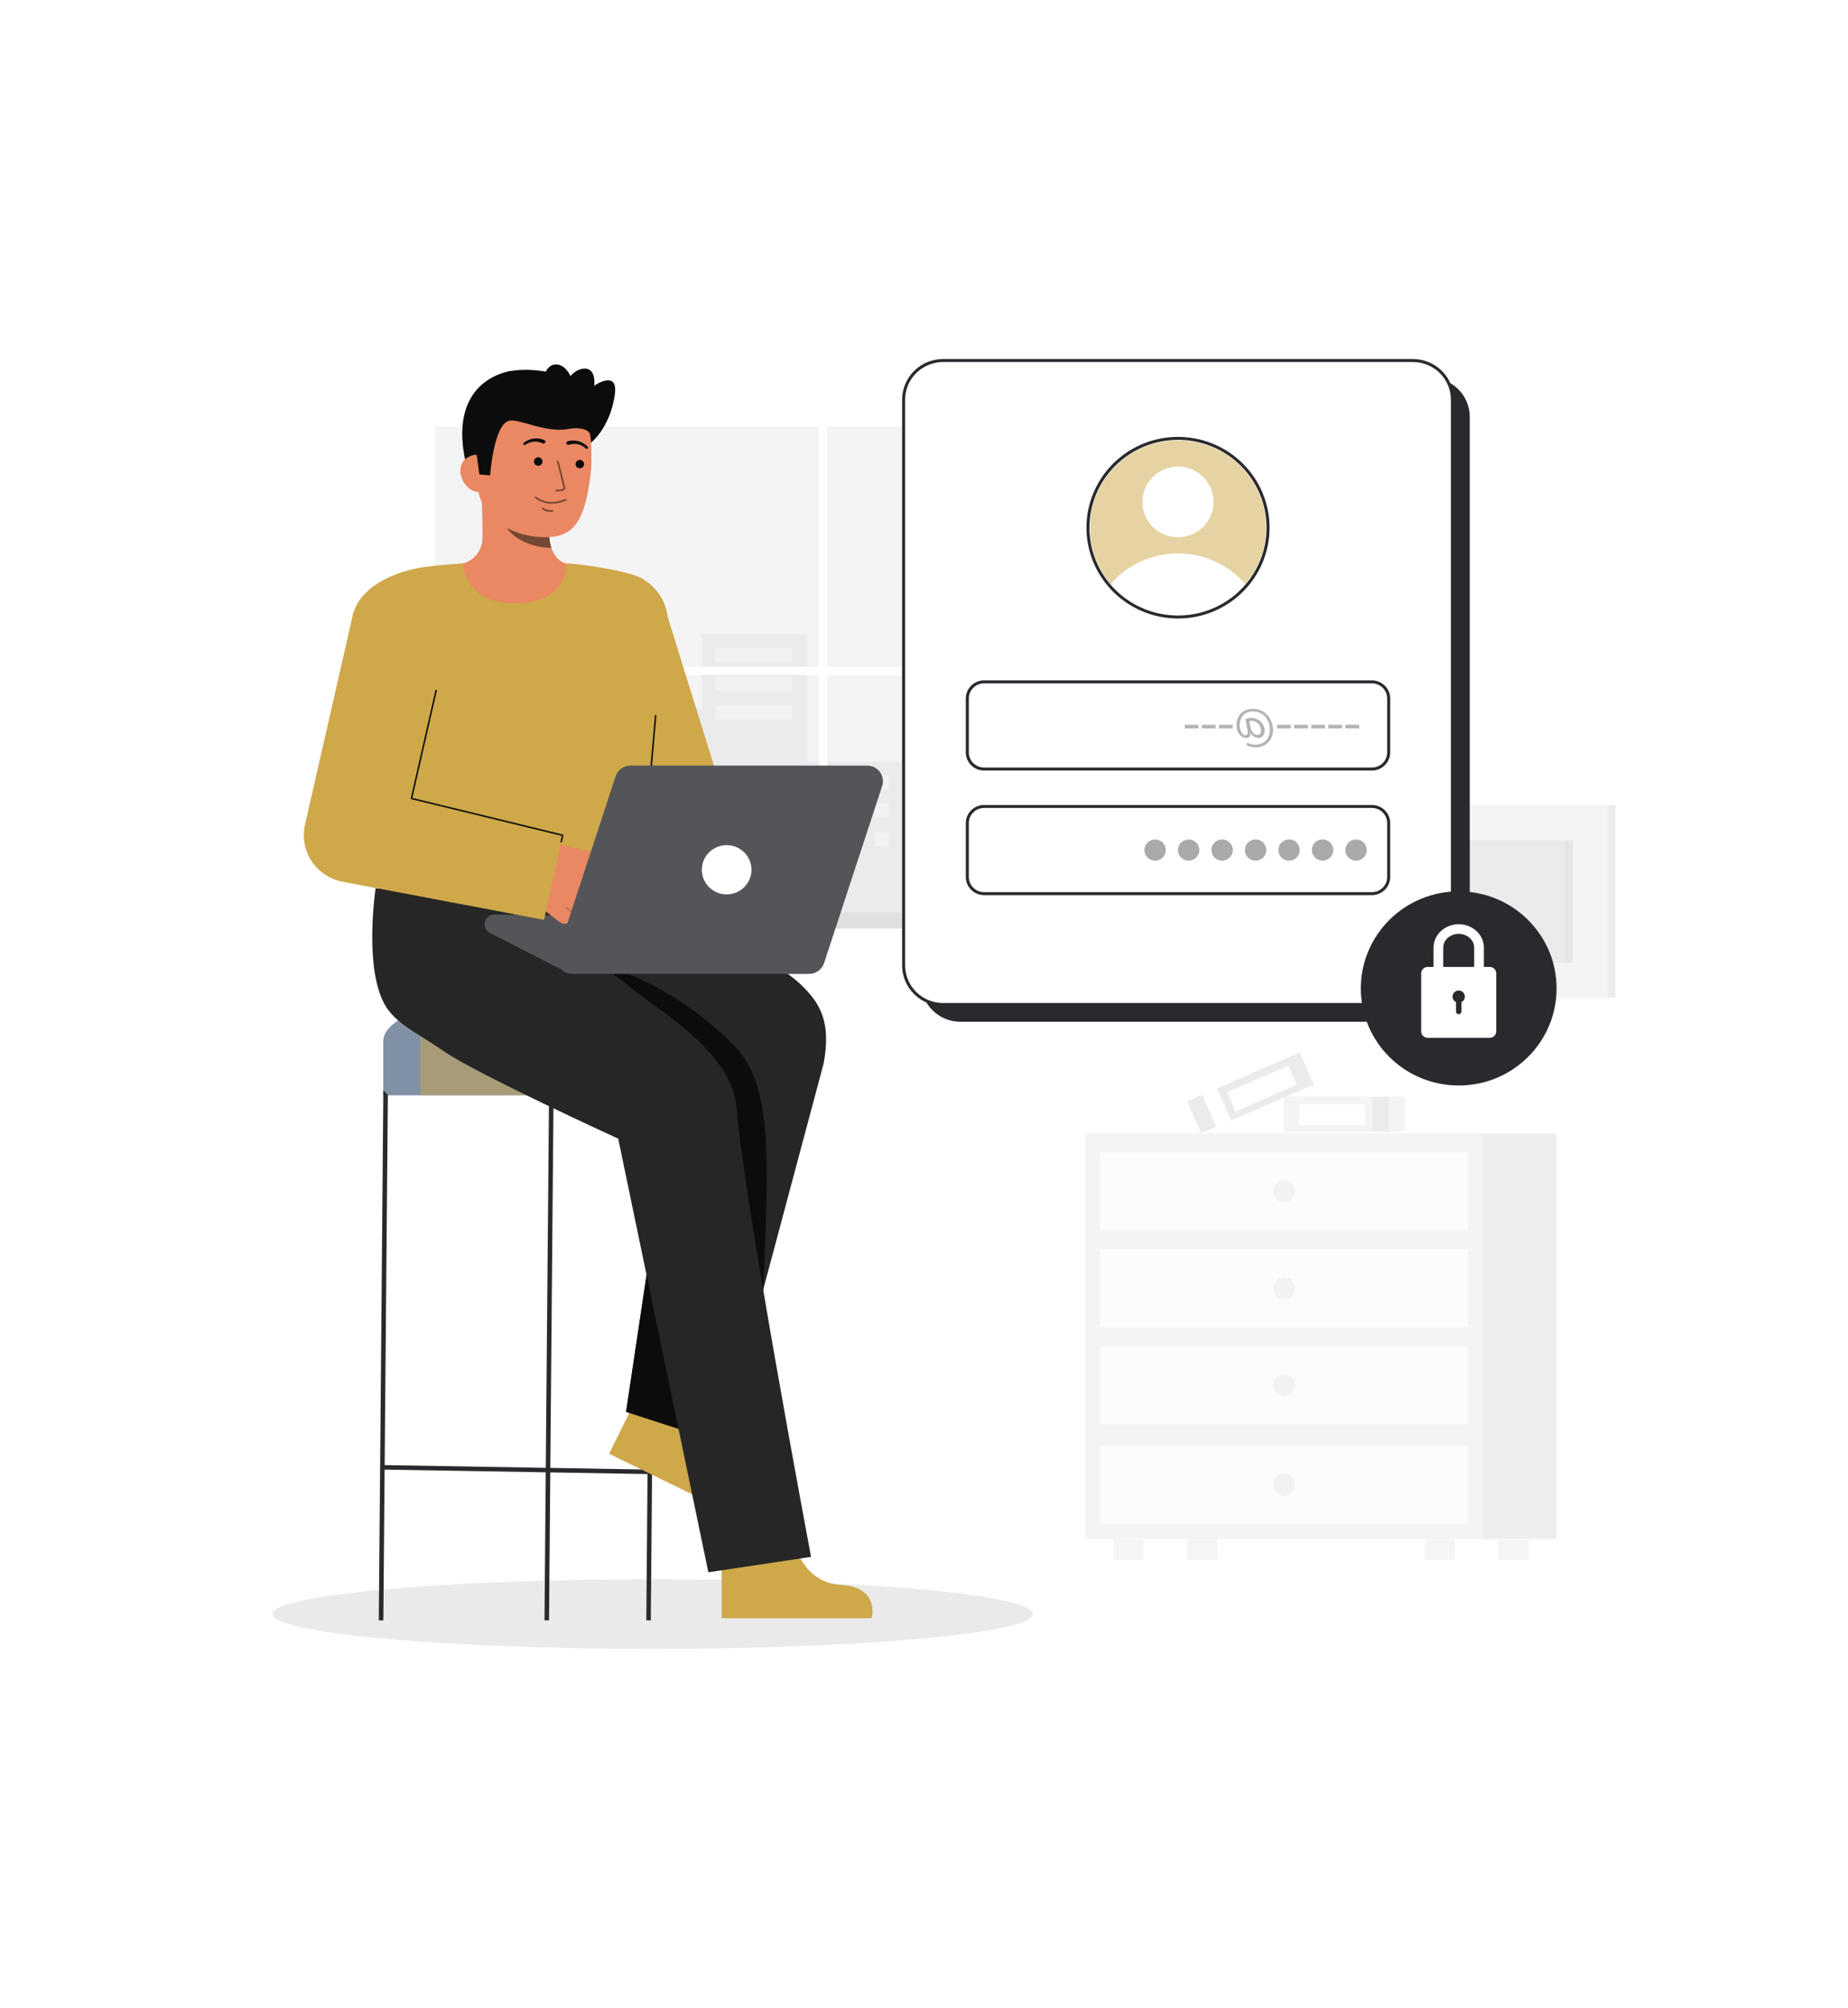 <svg width="278" height="302" viewBox="0 0 278 302" fill="none" xmlns="http://www.w3.org/2000/svg">
<rect width="278" height="302" fill="white"/>
<g clip-path="url(#clip0_19_313)">
<path d="M98.186 248C66.603 248 41 245.657 41 242.767C41 239.877 66.603 237.534 98.186 237.534C129.769 237.534 155.373 239.877 155.373 242.767C155.373 245.657 129.769 248 98.186 248Z" fill="white"/>
<path opacity="0.1" d="M98.186 248C66.603 248 41 245.657 41 242.767C41 239.877 66.603 237.534 98.186 237.534C129.769 237.534 155.373 239.877 155.373 242.767C155.373 245.657 129.769 248 98.186 248Z" fill="#292A2E"/>
<path d="M193.118 164.949H211.346V170.209H193.118V164.949Z" fill="#F4F4F4"/>
<path opacity="0.05" d="M206.51 164.949H208.899V170.209H206.51V164.949Z" fill="#292A2E"/>
<path d="M195.447 166.093H205.379V169.21H195.447V166.093Z" fill="white"/>
<path d="M178.579 165.636L195.516 158.3L197.639 163.12L180.701 170.456L178.579 165.636Z" fill="#F4F4F4"/>
<path opacity="0.05" d="M178.579 165.636L195.516 158.3L197.639 163.12L180.701 170.456L178.579 165.636Z" fill="#292A2E"/>
<path d="M180.853 164.65L183.072 163.689L185.195 168.509L182.976 169.47L180.853 164.65Z" fill="white"/>
<path d="M184.585 164.282L193.813 160.285L195.071 163.141L185.843 167.138L184.585 164.282Z" fill="white"/>
<path opacity="0.05" d="M178.547 231.579H183.128V234.613H178.547V231.579Z" fill="#292A2E"/>
<path opacity="0.05" d="M225.381 231.579H229.962V234.613H225.381V231.579Z" fill="#292A2E"/>
<path d="M174.348 170.456H234.16V231.477H174.348V170.456Z" fill="#F4F4F4"/>
<path opacity="0.03" d="M174.348 170.456H234.16V231.477H174.348V170.456Z" fill="#292A2E"/>
<path d="M163.263 170.456H223.076V231.477H163.263V170.456Z" fill="#F4F4F4"/>
<path opacity="0.05" d="M167.463 231.579H172.043V234.613H167.463V231.579Z" fill="#292A2E"/>
<path opacity="0.05" d="M214.296 231.579H218.877V234.613H214.296V231.579Z" fill="#292A2E"/>
<path opacity="0.7" d="M165.508 173.314H220.831V185.037H165.508V173.314Z" fill="white"/>
<path opacity="0.7" d="M165.508 187.906H220.831V199.63H165.508V187.906Z" fill="white"/>
<path opacity="0.7" d="M165.508 202.499H220.831V214.223H165.508V202.499Z" fill="white"/>
<path opacity="0.05" d="M193.17 180.816C192.256 180.816 191.516 180.081 191.516 179.175C191.516 178.27 192.256 177.535 193.17 177.535C194.083 177.535 194.824 178.27 194.824 179.175C194.824 180.081 194.083 180.816 193.17 180.816Z" fill="#292A2E"/>
<path opacity="0.05" d="M193.17 195.409C192.256 195.409 191.516 194.674 191.516 193.768C191.516 192.862 192.256 192.128 193.17 192.128C194.083 192.128 194.824 192.862 194.824 193.768C194.824 194.674 194.083 195.409 193.17 195.409Z" fill="#292A2E"/>
<path opacity="0.05" d="M193.17 210.001C192.256 210.001 191.516 209.267 191.516 208.361C191.516 207.455 192.256 206.721 193.17 206.721C194.083 206.721 194.824 207.455 194.824 208.361C194.824 209.267 194.083 210.001 193.17 210.001Z" fill="#292A2E"/>
<path opacity="0.7" d="M165.508 217.421H220.831V229.144H165.508V217.421Z" fill="white"/>
<path opacity="0.05" d="M193.17 224.923C192.256 224.923 191.516 224.189 191.516 223.283C191.516 222.377 192.256 221.642 193.17 221.642C194.083 221.642 194.824 222.377 194.824 223.283C194.824 224.189 194.083 224.923 193.17 224.923Z" fill="#292A2E"/>
<path d="M212.928 109.89H177.56V64.237H212.928V109.89Z" fill="#F4F4F4"/>
<path d="M212.928 64.237H214.075V109.89H212.928V64.237Z" fill="#F4F4F4"/>
<path opacity="0.05" d="M212.928 64.237H214.075V109.89H212.928V64.237Z" fill="#292A2E"/>
<path opacity="0.05" d="M206.485 101.574H184.003V72.554H206.485V101.574Z" fill="#292A2E"/>
<path opacity="0.03" d="M206.485 101.574H205.313V72.554H206.485V101.574Z" fill="#292A2E"/>
<path d="M241.853 150.064H212.928V121.117H241.853V150.064Z" fill="#F4F4F4"/>
<path opacity="0.05" d="M236.584 144.791H218.197V126.39H236.584V144.791Z" fill="#292A2E"/>
<path d="M241.853 121.117H243V150.065H241.853V121.117Z" fill="#F4F4F4"/>
<path opacity="0.05" d="M241.853 121.117H243V150.065H241.853V121.117Z" fill="#292A2E"/>
<path opacity="0.03" d="M236.584 144.791H235.412V126.39H236.584V144.791Z" fill="#292A2E"/>
<path d="M65.473 64.129H139.279V137.322H65.473V64.129Z" fill="#F4F4F4"/>
<path d="M139.279 64.129H140.125V137.322H139.279V64.129Z" fill="#F4F4F4"/>
<path opacity="0.05" d="M139.279 64.129H140.125V137.322H139.279V64.129Z" fill="#292A2E"/>
<path opacity="0.05" d="M121.399 114.565V95.415H105.581V106.541H81.079V126.24H70.666V137.322H81.079H83.085H135.729V114.565H121.399Z" fill="#292A2E"/>
<path opacity="0.34" d="M107.612 97.494H119.131V99.573H107.612V97.494Z" fill="#FFFFFA"/>
<path opacity="0.34" d="M107.612 101.803H119.131V103.882H107.612V101.803Z" fill="#FFFFFA"/>
<path opacity="0.34" d="M107.612 106.112H119.131V108.191H107.612V106.112Z" fill="#FFFFFA"/>
<path opacity="0.34" d="M131.563 116.583H133.686V118.662H131.563V116.583Z" fill="#FFFFFA"/>
<path opacity="0.34" d="M131.563 120.892H133.686V122.971H131.563V120.892Z" fill="#FFFFFA"/>
<path opacity="0.34" d="M131.563 125.2H133.686V127.279H131.563V125.2Z" fill="#FFFFFA"/>
<path opacity="0.34" d="M127.635 116.583H129.759V118.662H127.635V116.583Z" fill="#FFFFFA"/>
<path opacity="0.34" d="M127.635 120.892H129.759V122.971H127.635V120.892Z" fill="#FFFFFA"/>
<path opacity="0.34" d="M127.635 125.2H129.759V127.279H127.635V125.2Z" fill="#FFFFFA"/>
<path opacity="0.34" d="M123.814 116.583H125.937V118.662H123.814V116.583Z" fill="#FFFFFA"/>
<path opacity="0.34" d="M123.814 120.892H125.937V122.971H123.814V120.892Z" fill="#FFFFFA"/>
<path opacity="0.34" d="M123.814 125.2H125.937V127.279H123.814V125.2Z" fill="#FFFFFA"/>
<path d="M139.279 100.315H124.428V64.129H123.2V100.315H83.086V64.129H81.857V100.315H65.473V101.533H81.857V137.322H83.086V101.533H123.2V137.322H124.428V101.533H139.279V100.315Z" fill="white"/>
<path d="M62.532 137.233H142.22V139.667H62.532V137.233Z" fill="#F4F4F4"/>
<path opacity="0.1" d="M62.532 137.233H142.22V139.667H62.532V137.233Z" fill="#292A2E"/>
<path opacity="0.1" d="M142.22 137.233H143.37V139.667H142.22V137.233Z" fill="#292A2E"/>
<path opacity="0.1" d="M142.22 137.233H143.37V139.667H142.22V137.233Z" fill="#292A2E"/>
<path d="M78.129 149.772C89.428 149.772 98.588 152.829 98.588 156.6V164.729H57.669V156.6C57.669 152.829 66.829 149.772 78.129 149.772Z" fill="#367CFF"/>
<path opacity="0.49" d="M78.129 149.772C89.428 149.772 98.588 152.829 98.588 156.6V164.729H57.669V156.6C57.669 152.829 66.829 149.772 78.129 149.772Z" fill="#CEA849"/>
<path opacity="0.49" d="M63.243 156.601V164.729H98.589V156.601C98.589 153.145 90.896 150.289 80.916 149.837C70.935 150.289 63.243 153.145 63.243 156.601Z" fill="#CEA849"/>
<path d="M57.669 243.714H56.983L57.669 164.008L58.35 164.689L57.865 220.366L82.104 220.774L82.593 164.683L83.274 164.689L82.784 220.785L97.416 221.032L97.908 164.683L98.589 164.014L97.902 243.714L97.227 243.708L97.411 221.707L82.779 221.461L82.593 243.714L81.912 243.708L82.098 221.449L57.859 221.041L57.669 243.714Z" fill="#292A2E"/>
<path d="M119.382 231.78C119.382 231.78 120.599 238.035 126.504 238.383C132.41 238.732 131.129 243.397 131.129 243.397H108.562V232.216L119.382 231.78Z" fill="#CEA849"/>
<path d="M106.507 212.968C106.507 212.968 104.815 219.113 109.958 222.011C115.102 224.908 111.876 228.534 111.876 228.534L91.627 218.655L96.604 208.622L106.507 212.968Z" fill="#CEA849"/>
<path d="M108.649 217.029L123.907 159.938C125.065 153.631 123.322 150.897 120.637 148.242C115.92 143.576 96.375 133.645 96.375 133.645L72.926 133.582C66.708 133.582 60.596 139.662 60.596 145.827C60.596 151.993 66.917 157.222 73.135 157.222L102.01 160.08L94.182 212.354L108.649 217.029Z" fill="#262626"/>
<path d="M94.183 212.354L97.264 191.774L112.875 201.218L108.649 217.029L94.183 212.354Z" fill="#0C0C0C"/>
<path d="M90.644 145.198C90.644 145.198 100.501 147.376 110.264 157.058C116.183 162.928 115.697 173.55 114.809 193.98L105.113 179.777L94.478 160.756L90.644 145.198Z" fill="#0C0C0C"/>
<path d="M56.514 133.575L72.439 133.501L72.445 133.709H77.267C77.267 133.709 89.346 144.73 99.07 151.676C106.143 156.728 110.458 161.544 110.832 166.793C111.742 179.59 122.008 234.164 122.008 234.164L106.558 236.483L92.999 171.263C92.999 171.263 71.8 161.571 66.896 158.198C62.278 155.022 59.017 153.794 57.489 150.328C54.849 144.342 56.514 133.575 56.514 133.575Z" fill="#262626"/>
<path d="M74.38 137.553L100.214 137.892L85.722 146.475L73.664 140.3C73.373 140.146 73.144 139.899 73.011 139.599C72.879 139.3 72.852 138.965 72.935 138.648C73.017 138.331 73.204 138.051 73.466 137.853C73.728 137.654 74.05 137.549 74.38 137.553Z" fill="#292A2E"/>
<path opacity="0.2" d="M74.38 137.553L100.214 137.892L85.722 146.475L73.664 140.3C73.373 140.146 73.144 139.899 73.011 139.599C72.879 139.3 72.852 138.965 72.935 138.648C73.017 138.331 73.204 138.051 73.466 137.853C73.728 137.654 74.05 137.549 74.38 137.553Z" fill="white"/>
<path d="M100.066 91.592L107.373 115.071L122.009 134.074L113.459 143.807L96.047 124.535C95.245 123.906 94.617 123.085 94.224 122.149L93.952 121.498L83.895 97.366L100.066 91.592Z" fill="#CEA849"/>
<path d="M88.809 66.67C88.809 66.67 91.754 64.465 92.483 59.392C93.048 55.464 89.394 58.009 89.394 58.009C89.394 58.009 89.773 55.177 87.692 55.458C85.611 55.739 84.447 58.714 84.447 58.714" fill="#0C0C0C"/>
<path d="M76.938 55.789C76.938 55.789 66.614 56.887 70.346 70.76L71.26 70.821L73.114 70.944" fill="#0C0C0C"/>
<path d="M87.08 85.249C87.034 85.243 86.531 93.531 76.823 92.809C70.101 92.31 67.704 85.237 67.55 85.237C68.275 85.085 69.171 84.853 69.526 84.773C70.302 84.595 71.005 84.186 71.541 83.602C72.076 83.018 72.42 82.286 72.526 81.503C72.723 80.328 72.39 74.318 72.492 73.129L82.809 75.413C82.665 77.924 81.656 83.743 85.192 84.773C85.78 84.944 86.415 85.101 87.08 85.249Z" fill="#E98862"/>
<path opacity="0.52" d="M82.953 82.395C82.792 81.878 82.688 81.346 82.643 80.807C82.53 79.577 82.552 78.338 82.711 77.113C80.614 76.833 78.638 75.975 77.008 74.636C76.816 75.338 75.763 78.404 76.055 79.07C76.606 80.33 79.197 82.395 82.953 82.395Z" fill="#0C0C0C"/>
<path d="M80.824 80.754C76.753 80.392 71.882 77.842 71.811 72.362L71.748 67.418C71.677 61.939 74.523 57.46 79.725 57.395C84.927 57.329 88.873 61.722 88.943 67.201L88.971 69.39C88.968 70.142 88.913 70.892 88.806 71.637C88.539 73.606 88.125 76.6 86.778 78.625C85.505 80.537 83.424 80.986 80.824 80.754Z" fill="#E98862"/>
<path opacity="0.52" d="M82.712 75.746C83.552 75.784 84.39 75.625 85.157 75.283C85.188 75.269 85.212 75.243 85.225 75.212C85.237 75.18 85.237 75.145 85.223 75.113C85.21 75.082 85.185 75.057 85.153 75.044C85.121 75.031 85.085 75.031 85.054 75.043C83.401 75.742 81.901 75.64 80.715 74.748C80.691 74.729 80.666 74.711 80.641 74.695C80.611 74.681 80.577 74.679 80.545 74.689C80.514 74.699 80.487 74.72 80.471 74.748C80.454 74.776 80.449 74.81 80.457 74.842C80.464 74.874 80.483 74.902 80.51 74.92C80.519 74.926 80.535 74.938 80.555 74.954C81.179 75.425 81.93 75.701 82.712 75.746Z" fill="#0C0C0C"/>
<path opacity="0.52" d="M82.674 76.98C82.826 76.99 82.978 76.986 83.129 76.969C83.147 76.968 83.163 76.963 83.178 76.954C83.193 76.946 83.207 76.935 83.218 76.922C83.228 76.909 83.237 76.893 83.241 76.877C83.246 76.861 83.248 76.843 83.246 76.826C83.244 76.809 83.239 76.793 83.231 76.778C83.222 76.763 83.211 76.75 83.198 76.739C83.185 76.728 83.169 76.72 83.153 76.715C83.136 76.71 83.119 76.709 83.102 76.711C82.193 76.806 81.758 76.393 81.74 76.376C81.716 76.351 81.682 76.337 81.647 76.337C81.612 76.337 81.579 76.351 81.554 76.375C81.53 76.4 81.516 76.433 81.516 76.467C81.516 76.502 81.53 76.535 81.554 76.559C81.867 76.824 82.263 76.973 82.674 76.98Z" fill="#0C0C0C"/>
<path d="M87.225 70.444C86.871 70.444 86.585 70.159 86.585 69.808C86.585 69.457 86.871 69.173 87.225 69.173C87.579 69.173 87.866 69.457 87.866 69.808C87.866 70.159 87.579 70.444 87.225 70.444Z" fill="#0C0C0C"/>
<path d="M80.965 70.054C80.611 70.054 80.324 69.77 80.324 69.419C80.324 69.068 80.611 68.783 80.965 68.783C81.319 68.783 81.606 69.068 81.606 69.419C81.606 69.77 81.319 70.054 80.965 70.054Z" fill="#0C0C0C"/>
<path d="M72.156 74.029C70.575 74.049 69.272 72.388 69.251 70.82C69.23 69.252 70.502 68.371 72.083 68.351L72.911 69.391L73.514 74.012L72.156 74.029Z" fill="#E98862"/>
<path d="M73.729 71.508C73.729 71.508 74.262 63.755 76.633 63.276C78.212 62.957 82.041 65.178 85.588 64.508C87.139 64.215 88.612 64.595 88.762 65.322C88.822 65.61 89.788 61.474 87.359 58.336C85.424 55.838 79.093 55.131 76.213 55.95C68.238 58.219 71.757 68.691 71.757 68.691L72.113 71.364L73.729 71.508Z" fill="#0C0C0C"/>
<g opacity="0.52">
<path d="M83.668 73.916C83.672 73.917 83.675 73.917 83.678 73.916C84.188 73.911 85.042 73.846 85.038 73.469C85.035 73.155 84.136 69.783 84.034 69.4C84.025 69.367 84.003 69.339 83.973 69.322C83.944 69.305 83.908 69.3 83.875 69.308C83.842 69.317 83.813 69.339 83.796 69.368C83.779 69.398 83.774 69.433 83.783 69.466C84.182 70.959 84.777 73.258 84.779 73.472C84.73 73.562 84.203 73.654 83.676 73.66C83.643 73.66 83.611 73.674 83.587 73.697C83.564 73.72 83.55 73.752 83.549 73.785C83.548 73.818 83.56 73.85 83.582 73.874C83.604 73.899 83.635 73.914 83.668 73.917V73.916Z" fill="#0C0C0C"/>
</g>
<path d="M85.406 66.362C85.942 66.216 86.507 66.216 87.043 66.362C87.305 66.433 87.556 66.542 87.787 66.686C88.014 66.827 88.223 66.996 88.409 67.189C88.443 67.223 88.462 67.269 88.463 67.318C88.463 67.366 88.445 67.412 88.412 67.448C88.379 67.483 88.334 67.505 88.285 67.507C88.237 67.51 88.189 67.495 88.152 67.463L88.14 67.454C87.969 67.296 87.778 67.161 87.573 67.051C87.371 66.942 87.154 66.863 86.929 66.818C86.486 66.726 86.025 66.751 85.595 66.892L85.577 66.898C85.507 66.921 85.43 66.915 85.364 66.882C85.298 66.85 85.247 66.793 85.222 66.724C85.198 66.655 85.201 66.579 85.232 66.512C85.263 66.445 85.319 66.393 85.388 66.367L85.406 66.362Z" fill="#0C0C0C"/>
<path d="M81.615 66.682C81.207 66.485 80.755 66.399 80.303 66.432C80.074 66.447 79.848 66.496 79.634 66.578C79.416 66.66 79.209 66.769 79.018 66.902L79.006 66.91C78.965 66.936 78.915 66.946 78.868 66.936C78.82 66.927 78.777 66.9 78.749 66.861C78.721 66.821 78.709 66.772 78.717 66.725C78.724 66.677 78.749 66.634 78.788 66.604C78.997 66.437 79.227 66.297 79.472 66.188C79.719 66.075 79.983 66.001 80.253 65.966C80.803 65.891 81.363 65.966 81.874 66.181C81.909 66.196 81.94 66.217 81.966 66.244C81.992 66.27 82.012 66.302 82.026 66.337C82.039 66.371 82.046 66.408 82.045 66.445C82.045 66.482 82.037 66.518 82.022 66.552C81.992 66.621 81.935 66.675 81.865 66.703C81.83 66.716 81.793 66.723 81.756 66.722C81.719 66.721 81.682 66.713 81.647 66.699L81.632 66.691L81.615 66.682Z" fill="#0C0C0C"/>
<path d="M81.875 58.371C81.515 56.663 82.172 55.081 83.342 54.839C84.512 54.596 85.753 55.785 86.112 57.493C86.472 59.201 85.815 60.782 84.645 61.025C83.475 61.267 82.234 60.079 81.875 58.371Z" fill="#0C0C0C"/>
<path d="M99.143 103.464C98.837 107.027 96.67 129.257 96.375 133.645H56.532C56.303 129.687 55.275 112.379 54.407 104.637C53.578 97.251 52.417 93.89 53.371 91.595C55.054 87.546 60.413 85.738 64.041 85.251C66.257 84.954 69.589 84.74 69.589 84.74C69.589 84.74 69.871 90.401 76.599 90.716C85.758 91.144 85.147 84.74 85.192 84.74C86.676 84.74 94.752 85.811 96.772 87.116C99.624 88.959 100.467 91.472 100.5 93.78C100.538 96.439 99.49 99.423 99.143 103.464Z" fill="#CEA849"/>
<path d="M97.123 124.885C97.151 124.885 97.179 124.875 97.2 124.856C97.221 124.837 97.234 124.811 97.236 124.783L98.746 107.661C98.749 107.632 98.739 107.602 98.72 107.579C98.701 107.556 98.673 107.542 98.643 107.539C98.628 107.538 98.613 107.539 98.599 107.544C98.584 107.548 98.571 107.555 98.559 107.565C98.548 107.574 98.539 107.586 98.532 107.599C98.525 107.613 98.521 107.627 98.52 107.642L97.01 124.763C97.008 124.793 97.017 124.822 97.037 124.845C97.056 124.868 97.083 124.882 97.113 124.885C97.117 124.885 97.12 124.885 97.123 124.885Z" fill="#0C0C0C"/>
<path d="M94.234 134.83L88.763 130.429L89.684 130.687C89.983 130.764 90.3 130.726 90.572 130.581C90.843 130.435 91.049 130.192 91.147 129.902C91.193 129.75 91.207 129.591 91.188 129.434C91.169 129.277 91.119 129.125 91.039 128.988C90.959 128.851 90.852 128.732 90.725 128.637C90.597 128.542 90.451 128.475 90.296 128.438L78.803 125.666L77.814 129.296C77.507 130.423 77.546 131.616 77.927 132.721C78.307 133.827 79.012 134.794 79.951 135.499L84.21 138.686C84.427 138.856 84.698 138.946 84.975 138.94C85.252 138.935 85.519 138.835 85.73 138.657C85.918 138.493 86.047 138.273 86.1 138.03C86.152 137.787 86.125 137.534 86.022 137.307C86.04 137.302 86.057 137.292 86.07 137.278C86.082 137.264 86.09 137.248 86.093 137.23C86.097 137.213 86.096 137.195 86.091 137.178L86.875 137.767C87.118 137.957 87.424 138.048 87.731 138.023C88.039 137.998 88.326 137.857 88.533 137.63C88.712 137.421 88.81 137.156 88.811 136.882C88.811 136.609 88.715 136.343 88.538 136.133C88.55 136.131 88.562 136.127 88.573 136.121L88.895 136.363C89.113 136.533 89.383 136.623 89.661 136.617C89.938 136.612 90.204 136.512 90.416 136.334C90.643 136.135 90.784 135.855 90.808 135.555C90.832 135.254 90.738 134.956 90.546 134.723C90.55 134.717 90.554 134.71 90.557 134.702L92.836 136.535C92.948 136.626 93.078 136.694 93.218 136.735C93.357 136.776 93.503 136.79 93.648 136.775C93.793 136.76 93.933 136.717 94.061 136.648C94.189 136.579 94.302 136.486 94.393 136.374C94.485 136.262 94.553 136.133 94.595 135.995C94.636 135.857 94.65 135.712 94.635 135.569C94.62 135.425 94.576 135.286 94.507 135.159C94.438 135.032 94.344 134.92 94.231 134.829L94.234 134.83Z" fill="#E98862"/>
<path opacity="0.2" d="M90.421 134.768C90.409 134.764 90.398 134.757 90.388 134.749L88.196 132.943C88.185 132.934 88.175 132.923 88.169 132.91C88.162 132.897 88.158 132.883 88.156 132.869C88.155 132.855 88.157 132.84 88.161 132.827C88.165 132.813 88.172 132.8 88.182 132.789C88.191 132.778 88.202 132.769 88.215 132.762C88.228 132.756 88.242 132.752 88.256 132.75C88.271 132.749 88.285 132.75 88.299 132.755C88.313 132.759 88.326 132.766 88.337 132.775L90.529 134.581C90.549 134.597 90.562 134.62 90.567 134.645C90.572 134.671 90.567 134.697 90.554 134.719C90.541 134.741 90.521 134.759 90.496 134.767C90.472 134.776 90.445 134.777 90.421 134.768Z" fill="#0A0A0A"/>
<path opacity="0.2" d="M88.489 136.132C88.477 136.128 88.466 136.122 88.457 136.114L86.723 134.708C86.7 134.689 86.686 134.663 86.683 134.634C86.68 134.605 86.689 134.576 86.707 134.554C86.726 134.531 86.752 134.517 86.781 134.514C86.811 134.511 86.84 134.52 86.862 134.538L88.596 135.944C88.617 135.96 88.63 135.983 88.635 136.009C88.64 136.034 88.635 136.06 88.623 136.083C88.61 136.105 88.589 136.123 88.565 136.132C88.54 136.141 88.514 136.141 88.489 136.132Z" fill="#0A0A0A"/>
<path opacity="0.2" d="M85.951 137.311C85.939 137.306 85.927 137.299 85.916 137.291L85.113 136.608C85.102 136.598 85.093 136.587 85.087 136.574C85.08 136.561 85.076 136.547 85.075 136.533C85.074 136.519 85.076 136.504 85.08 136.491C85.085 136.477 85.092 136.465 85.102 136.454C85.111 136.443 85.122 136.434 85.135 136.427C85.148 136.421 85.162 136.417 85.177 136.416C85.191 136.415 85.206 136.416 85.219 136.421C85.233 136.425 85.246 136.433 85.257 136.442L86.06 137.125C86.08 137.142 86.093 137.164 86.097 137.19C86.101 137.215 86.096 137.241 86.084 137.263C86.07 137.285 86.05 137.302 86.026 137.31C86.002 137.319 85.975 137.319 85.951 137.311Z" fill="#0A0A0A"/>
<path d="M45.881 124.049L45.923 123.865L53.196 91.967L67.583 95.192L61.907 120.09L84.645 125.631L81.847 138.355L51.546 132.623C51.477 132.61 51.377 132.59 51.307 132.574C50.387 132.368 49.516 131.984 48.745 131.443C47.974 130.903 47.318 130.218 46.814 129.426C46.31 128.635 45.968 127.752 45.809 126.83C45.648 125.907 45.673 124.962 45.881 124.049Z" fill="#CEA849"/>
<path d="M84.756 125.655C84.762 125.627 84.757 125.597 84.741 125.572C84.725 125.548 84.701 125.53 84.672 125.523L62.035 120.009L65.716 103.888C65.72 103.874 65.721 103.858 65.719 103.843C65.717 103.828 65.712 103.813 65.704 103.8C65.696 103.787 65.686 103.776 65.674 103.767C65.661 103.758 65.647 103.752 65.632 103.748C65.617 103.745 65.601 103.744 65.586 103.747C65.571 103.75 65.557 103.756 65.544 103.764C65.531 103.773 65.52 103.784 65.512 103.796C65.503 103.809 65.498 103.823 65.495 103.838L61.79 120.067C61.783 120.096 61.788 120.127 61.803 120.152C61.819 120.177 61.844 120.195 61.873 120.202L84.511 125.716C84.511 125.716 84.36 126.372 84.317 126.594C84.314 126.623 84.322 126.651 84.34 126.674C84.358 126.697 84.385 126.712 84.414 126.715C84.443 126.718 84.472 126.71 84.495 126.692C84.518 126.674 84.533 126.648 84.536 126.619C84.588 126.376 84.756 125.655 84.756 125.655Z" fill="#0C0C0C"/>
<path d="M83.869 143.422L92.611 116.772C92.765 116.304 93.064 115.896 93.466 115.606C93.868 115.317 94.352 115.161 94.848 115.161H130.465C130.837 115.161 131.203 115.248 131.534 115.415C131.864 115.583 132.151 115.825 132.369 116.123C132.587 116.421 132.731 116.766 132.789 117.129C132.847 117.493 132.817 117.865 132.702 118.215L123.96 144.866C123.806 145.334 123.507 145.742 123.105 146.031C122.703 146.321 122.219 146.477 121.723 146.477H86.106C85.734 146.477 85.368 146.39 85.038 146.222C84.707 146.055 84.421 145.813 84.203 145.515C83.984 145.217 83.84 144.872 83.782 144.508C83.724 144.145 83.754 143.773 83.869 143.422Z" fill="#292A2E"/>
<path opacity="0.2" d="M83.869 143.422L92.611 116.772C92.765 116.304 93.064 115.896 93.466 115.606C93.868 115.317 94.352 115.161 94.848 115.161H130.465C130.837 115.161 131.203 115.248 131.534 115.415C131.864 115.583 132.151 115.825 132.369 116.123C132.587 116.421 132.731 116.766 132.789 117.129C132.847 117.493 132.817 117.865 132.702 118.215L123.96 144.866C123.806 145.334 123.507 145.742 123.105 146.031C122.703 146.321 122.219 146.477 121.723 146.477H86.106C85.734 146.477 85.368 146.39 85.038 146.222C84.707 146.055 84.421 145.813 84.203 145.515C83.984 145.217 83.84 144.872 83.782 144.508C83.724 144.145 83.754 143.773 83.869 143.422Z" fill="white"/>
<path d="M109.312 134.523C107.248 134.523 105.576 132.865 105.576 130.819C105.576 128.773 107.248 127.115 109.312 127.115C111.375 127.115 113.047 128.773 113.047 130.819C113.047 132.865 111.375 134.523 109.312 134.523Z" fill="white"/>
<path d="M144.477 56.816H215.169C218.444 56.816 221.099 59.449 221.099 62.697V147.801C221.099 151.049 218.444 153.682 215.169 153.682H144.477C141.202 153.682 138.547 151.049 138.547 147.801V62.697C138.547 59.449 141.202 56.816 144.477 56.816Z" fill="#292A2E"/>
<path d="M141.864 54.225H212.556C215.831 54.225 218.486 56.858 218.486 60.106V145.21C218.486 148.458 215.831 151.091 212.556 151.091H141.864C138.589 151.091 135.934 148.458 135.934 145.21V60.106C135.934 56.858 138.589 54.225 141.864 54.225Z" fill="white"/>
<path d="M141.864 151.316H212.556C214.188 151.314 215.753 150.67 216.907 149.525C218.062 148.381 218.711 146.829 218.713 145.21V60.106C218.711 58.487 218.062 56.935 216.907 55.79C215.753 54.646 214.188 54.002 212.556 54H141.864C140.232 54.002 138.667 54.646 137.513 55.79C136.359 56.935 135.709 58.487 135.708 60.106V145.21C135.709 146.829 136.358 148.381 137.513 149.525C138.667 150.67 140.232 151.314 141.864 151.316ZM212.556 54.45C214.068 54.452 215.517 55.048 216.587 56.108C217.656 57.169 218.257 58.606 218.259 60.106V145.21C218.257 146.709 217.656 148.147 216.587 149.207C215.517 150.267 214.068 150.864 212.556 150.865H141.864C140.352 150.864 138.903 150.267 137.833 149.207C136.764 148.147 136.163 146.709 136.161 145.21V60.106C136.163 58.606 136.764 57.169 137.833 56.108C138.903 55.048 140.352 54.452 141.864 54.45H212.556Z" fill="#292A2E"/>
<path d="M219.438 163.268C211.307 163.268 204.715 156.732 204.715 148.668C204.715 140.605 211.307 134.068 219.438 134.068C227.569 134.068 234.16 140.605 234.16 148.668C234.16 156.732 227.569 163.268 219.438 163.268Z" fill="#292A2E"/>
<path d="M222.494 146.763C222.688 146.763 222.874 146.686 223.011 146.551C223.148 146.415 223.225 146.23 223.225 146.038V142.53C223.225 140.589 221.526 139.011 219.438 139.011C217.35 139.011 215.651 140.589 215.651 142.53V145.797C215.649 145.894 215.667 145.989 215.703 146.079C215.738 146.168 215.792 146.249 215.86 146.318C215.928 146.387 216.009 146.441 216.099 146.479C216.188 146.516 216.284 146.535 216.381 146.535C216.479 146.535 216.575 146.516 216.664 146.479C216.754 146.441 216.835 146.387 216.903 146.318C216.971 146.249 217.024 146.168 217.06 146.079C217.096 145.989 217.114 145.894 217.112 145.797V142.53C217.112 141.389 218.156 140.46 219.438 140.46C220.72 140.46 221.763 141.389 221.763 142.53V146.039C221.764 146.231 221.841 146.415 221.978 146.551C222.115 146.687 222.3 146.763 222.494 146.763Z" fill="white"/>
<path d="M214.775 145.432H224.1C224.644 145.432 225.085 145.869 225.085 146.408V155.119C225.085 155.658 224.644 156.095 224.1 156.095H214.775C214.232 156.095 213.791 155.658 213.791 155.119V146.408C213.791 145.869 214.232 145.432 214.775 145.432Z" fill="white"/>
<path d="M220.366 149.901C220.366 150.074 220.317 150.243 220.225 150.39C220.133 150.536 220.001 150.654 219.844 150.73V152.144C219.844 152.251 219.802 152.353 219.726 152.428C219.65 152.504 219.546 152.546 219.439 152.546C219.332 152.546 219.228 152.504 219.152 152.428C219.076 152.353 219.034 152.251 219.034 152.144V150.73C218.885 150.658 218.758 150.548 218.666 150.411C218.574 150.274 218.521 150.115 218.512 149.951C218.503 149.787 218.539 149.623 218.615 149.477C218.691 149.331 218.806 149.208 218.946 149.121C219.087 149.034 219.248 148.986 219.414 148.981C219.58 148.977 219.743 149.016 219.888 149.096C220.034 149.175 220.154 149.292 220.239 149.434C220.323 149.575 220.367 149.737 220.367 149.901H220.366Z" fill="#292A2E"/>
<path d="M148.037 102.558H206.383C207.775 102.558 208.904 103.678 208.904 105.059V113.171C208.904 114.552 207.775 115.672 206.383 115.672H148.037C146.645 115.672 145.515 114.552 145.515 113.171V105.059C145.515 103.678 146.645 102.558 148.037 102.558Z" fill="white"/>
<path d="M148.038 115.896H206.383C207.111 115.896 207.81 115.608 208.325 115.097C208.841 114.586 209.131 113.893 209.131 113.17V105.059C209.131 104.336 208.841 103.644 208.325 103.132C207.81 102.621 207.111 102.334 206.383 102.333H148.038C147.309 102.334 146.61 102.621 146.095 103.132C145.579 103.643 145.289 104.336 145.288 105.059V113.17C145.289 113.893 145.579 114.586 146.095 115.097C146.61 115.608 147.309 115.896 148.038 115.896ZM206.383 102.783C206.991 102.784 207.574 103.024 208.005 103.45C208.435 103.877 208.677 104.456 208.677 105.059V113.17C208.677 113.774 208.435 114.352 208.005 114.779C207.574 115.206 206.991 115.446 206.383 115.446H148.038C147.429 115.446 146.846 115.206 146.415 114.779C145.985 114.352 145.743 113.774 145.742 113.17V105.059C145.743 104.456 145.985 103.877 146.415 103.45C146.846 103.024 147.429 102.784 148.038 102.783H206.383Z" fill="#292A2E"/>
<path d="M148.037 121.298H206.383C207.775 121.298 208.904 122.418 208.904 123.799V131.911C208.904 133.292 207.775 134.412 206.383 134.412H148.037C146.645 134.412 145.515 133.292 145.515 131.911V123.799C145.515 122.418 146.645 121.298 148.037 121.298Z" fill="white"/>
<path d="M148.038 134.636H206.383C207.111 134.636 207.81 134.348 208.326 133.837C208.841 133.326 209.131 132.633 209.131 131.91V123.799C209.131 123.076 208.841 122.384 208.325 121.873C207.81 121.362 207.111 121.074 206.383 121.073H148.038C147.309 121.074 146.61 121.361 146.095 121.872C145.579 122.384 145.289 123.076 145.288 123.799V131.91C145.289 132.633 145.579 133.326 146.094 133.837C146.61 134.348 147.309 134.636 148.038 134.636ZM206.383 121.523C206.991 121.524 207.574 121.764 208.005 122.191C208.435 122.617 208.677 123.196 208.677 123.799V131.91C208.677 132.513 208.435 133.092 208.005 133.518C207.574 133.945 206.991 134.185 206.383 134.186H148.038C147.429 134.185 146.846 133.945 146.415 133.518C145.985 133.092 145.743 132.513 145.742 131.91V123.799C145.743 123.196 145.985 122.617 146.415 122.191C146.846 121.764 147.429 121.524 148.038 121.523H206.383Z" fill="#292A2E"/>
<path d="M177.21 92.804C169.729 92.804 163.664 86.79 163.664 79.371C163.664 71.951 169.729 65.937 177.21 65.937C184.691 65.937 190.756 71.951 190.756 79.371C190.756 86.79 184.691 92.804 177.21 92.804Z" fill="white"/>
<path d="M177.21 93.029C179.934 93.029 182.597 92.228 184.862 90.727C187.127 89.226 188.892 87.093 189.935 84.597C190.977 82.102 191.25 79.355 190.719 76.706C190.187 74.056 188.875 71.622 186.949 69.712C185.023 67.802 182.569 66.501 179.897 65.974C177.225 65.447 174.456 65.718 171.939 66.751C169.422 67.785 167.271 69.536 165.758 71.782C164.245 74.028 163.437 76.669 163.437 79.37C163.441 82.992 164.893 86.463 167.475 89.024C170.057 91.585 173.558 93.025 177.21 93.029ZM177.21 66.162C179.844 66.162 182.419 66.936 184.61 68.388C186.8 69.839 188.507 71.902 189.516 74.316C190.524 76.729 190.787 79.385 190.273 81.947C189.76 84.51 188.491 86.863 186.628 88.71C184.765 90.558 182.392 91.816 179.808 92.325C177.225 92.835 174.547 92.573 172.113 91.574C169.679 90.574 167.599 88.881 166.135 86.709C164.672 84.537 163.891 81.983 163.891 79.37C163.895 75.868 165.299 72.511 167.796 70.035C170.293 67.559 173.679 66.166 177.21 66.162Z" fill="#292A2E"/>
<path opacity="0.5" d="M163.965 79.371C163.961 82.48 165.073 85.489 167.103 87.859C168.353 86.413 169.904 85.254 171.648 84.458C173.393 83.663 175.291 83.251 177.211 83.252C179.131 83.252 181.028 83.664 182.773 84.46C184.517 85.256 186.067 86.417 187.317 87.862C188.695 86.249 189.661 84.33 190.131 82.268C190.601 80.205 190.562 78.061 190.018 76.017C189.473 73.972 188.439 72.088 187.004 70.525C185.568 68.962 183.773 67.766 181.771 67.038C179.769 66.31 177.62 66.072 175.505 66.344C173.391 66.616 171.374 67.391 169.626 68.601C167.878 69.812 166.451 71.423 165.465 73.298C164.479 75.173 163.965 77.256 163.965 79.371Z" fill="#CEA849"/>
<path d="M167.103 87.859C168.346 89.315 169.894 90.485 171.64 91.287C173.385 92.09 175.285 92.506 177.209 92.506C179.133 92.506 181.034 92.091 182.779 91.289C184.525 90.487 186.073 89.318 187.317 87.863C186.067 86.417 184.517 85.256 182.773 84.46C181.028 83.665 179.131 83.252 177.211 83.252C175.291 83.252 173.393 83.663 171.648 84.458C169.904 85.254 168.353 86.414 167.103 87.859Z" fill="white"/>
<path d="M177.21 80.801C174.253 80.801 171.856 78.424 171.856 75.492C171.856 72.559 174.253 70.182 177.21 70.182C180.167 70.182 182.564 72.559 182.564 75.492C182.564 78.424 180.167 80.801 177.21 80.801Z" fill="white"/>
<g opacity="0.4">
<path d="M203.993 129.452C203.104 129.452 202.383 128.737 202.383 127.855C202.383 126.973 203.104 126.258 203.993 126.258C204.883 126.258 205.604 126.973 205.604 127.855C205.604 128.737 204.883 129.452 203.993 129.452Z" fill="#292A2E"/>
<path d="M198.956 129.452C198.067 129.452 197.346 128.737 197.346 127.855C197.346 126.973 198.067 126.258 198.956 126.258C199.845 126.258 200.566 126.973 200.566 127.855C200.566 128.737 199.845 129.452 198.956 129.452Z" fill="#292A2E"/>
<path d="M193.919 129.452C193.03 129.452 192.309 128.737 192.309 127.855C192.309 126.973 193.03 126.258 193.919 126.258C194.808 126.258 195.529 126.973 195.529 127.855C195.529 128.737 194.808 129.452 193.919 129.452Z" fill="#292A2E"/>
<path d="M188.882 129.452C187.992 129.452 187.271 128.737 187.271 127.855C187.271 126.973 187.992 126.258 188.882 126.258C189.771 126.258 190.492 126.973 190.492 127.855C190.492 128.737 189.771 129.452 188.882 129.452Z" fill="#292A2E"/>
<path d="M183.845 129.452C182.955 129.452 182.234 128.737 182.234 127.855C182.234 126.973 182.955 126.258 183.845 126.258C184.734 126.258 185.455 126.973 185.455 127.855C185.455 128.737 184.734 129.452 183.845 129.452Z" fill="#292A2E"/>
<path d="M178.808 129.452C177.918 129.452 177.197 128.737 177.197 127.855C177.197 126.973 177.918 126.258 178.808 126.258C179.697 126.258 180.418 126.973 180.418 127.855C180.418 128.737 179.697 129.452 178.808 129.452Z" fill="#292A2E"/>
<path d="M173.77 129.452C172.881 129.452 172.16 128.737 172.16 127.855C172.16 126.973 172.881 126.258 173.77 126.258C174.66 126.258 175.381 126.973 175.381 127.855C175.381 128.737 174.66 129.452 173.77 129.452Z" fill="#292A2E"/>
</g>
<g opacity="0.3">
<path d="M202.396 109.019V109.559H204.464V109.019H202.396Z" fill="black"/>
<path d="M199.826 109.019V109.559H201.894V109.019H199.826Z" fill="black"/>
<path d="M197.256 109.019V109.559H199.324V109.019H197.256Z" fill="black"/>
<path d="M194.687 109.019V109.559H196.755V109.019H194.687Z" fill="black"/>
<path d="M192.116 109.019V109.559H194.185V109.019H192.116Z" fill="black"/>
<path d="M187.479 112.066C187.939 112.3 188.451 112.415 188.968 112.399C190.341 112.399 191.505 111.402 191.505 109.808C191.505 108.098 190.307 106.62 188.449 106.62C186.992 106.62 186.012 107.632 186.012 109.019C186.012 110.265 186.716 110.995 187.503 110.995C187.838 110.995 188.147 110.77 188.122 110.265H188.156C188.264 110.484 188.432 110.668 188.641 110.797C188.849 110.926 189.09 110.995 189.336 110.995C189.822 110.995 190.24 110.605 190.24 109.949C190.241 109.691 190.191 109.434 190.091 109.195C189.992 108.956 189.846 108.739 189.661 108.556C189.477 108.373 189.258 108.228 189.016 108.129C188.775 108.031 188.517 107.98 188.256 107.981C187.948 107.977 187.643 108.036 187.36 108.156L187.645 109.659C187.77 110.289 187.67 110.581 187.393 110.589C186.966 110.597 186.489 110.032 186.489 109.069C186.489 107.865 187.218 107.002 188.515 107.002C189.88 107.002 191.027 108.073 191.027 109.758C191.027 111.145 190.115 112 188.875 112C188.436 112.01 188.001 111.91 187.611 111.71L187.479 112.066ZM187.939 108.479C188.075 108.439 188.216 108.42 188.358 108.421C189.095 108.421 189.689 109.11 189.689 109.915C189.689 110.281 189.505 110.545 189.136 110.545C188.651 110.545 188.207 109.931 188.115 109.416L187.939 108.479Z" fill="black"/>
<path d="M183.377 109.019V109.559H185.445V109.019H183.377Z" fill="black"/>
<path d="M180.807 109.019V109.559H182.875V109.019H180.807Z" fill="black"/>
<path d="M178.237 109.019V109.559H180.305V109.019H178.237Z" fill="black"/>
</g>
</g>
<defs>
<clipPath id="clip0_19_313">
<rect width="202" height="194" fill="white" transform="matrix(-1 0 0 1 243 54)"/>
</clipPath>
</defs>
</svg>
